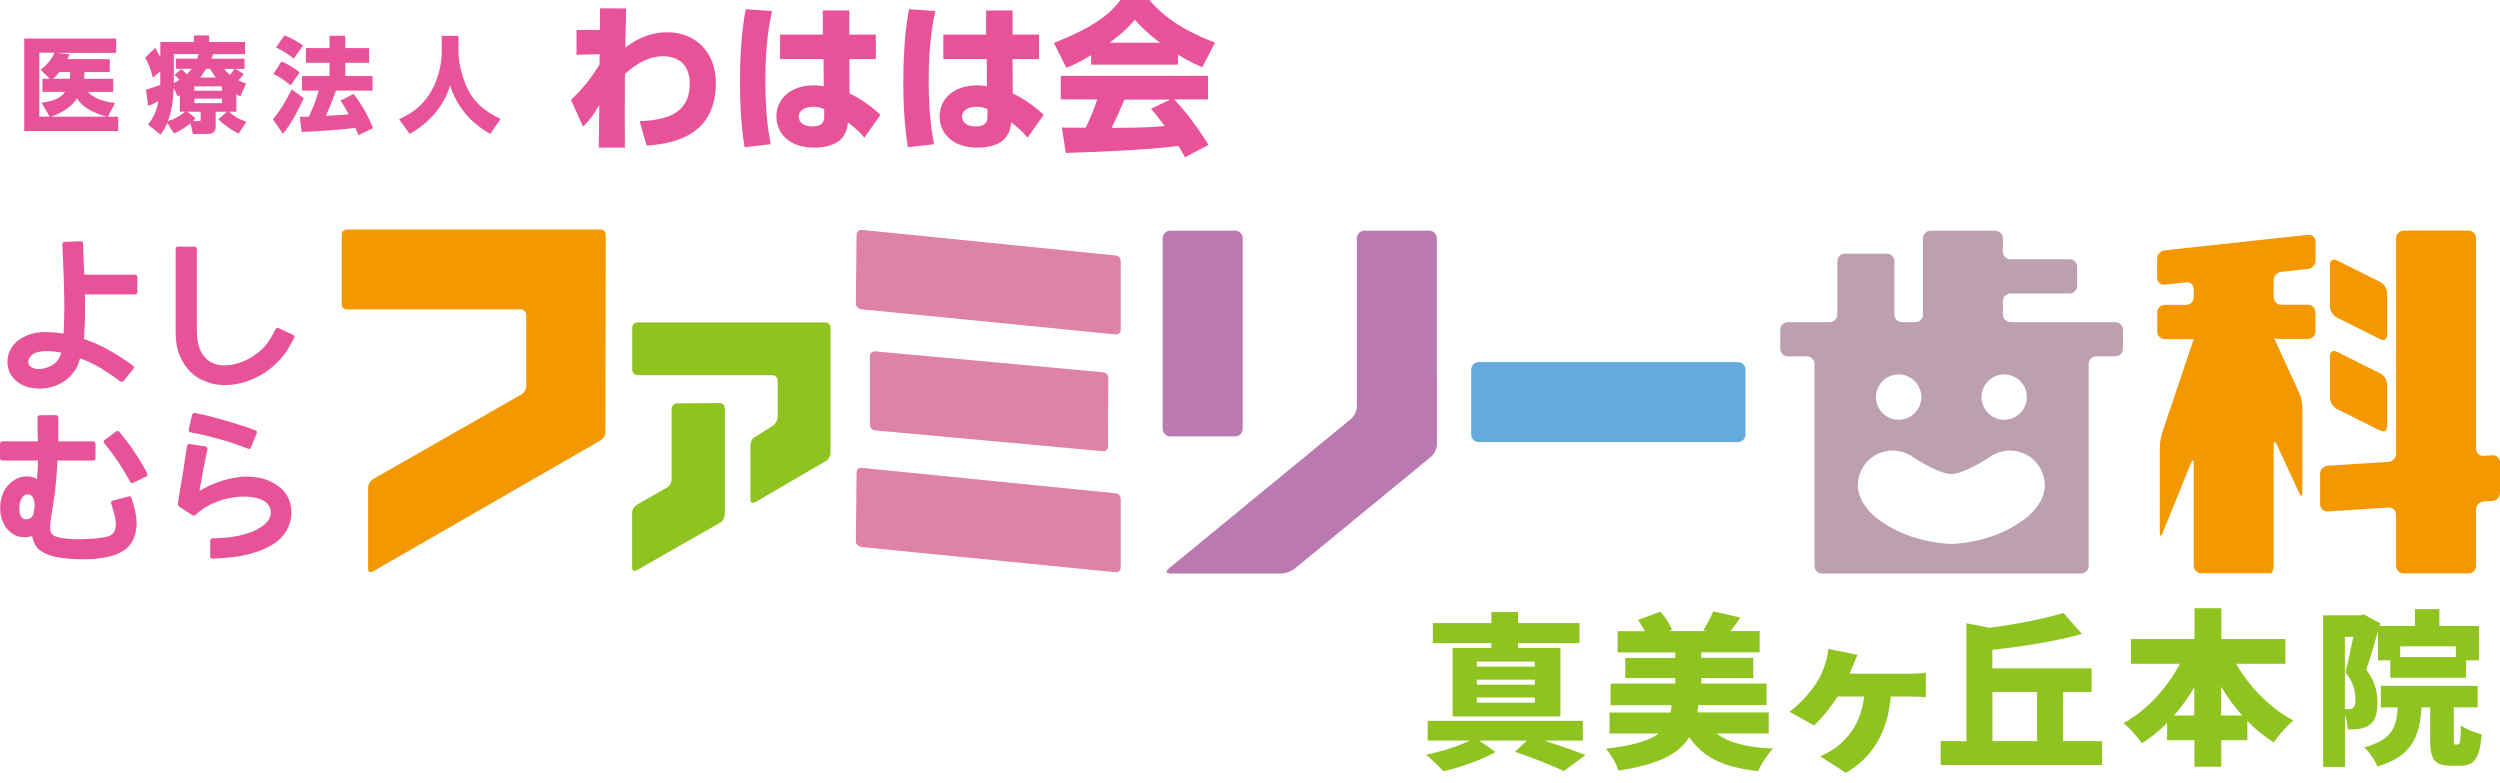 <svg width="246" height="77" viewBox="0 0 246 77" fill="none" xmlns="http://www.w3.org/2000/svg">
<path d="M121.535 22.697H115.155C114.742 22.697 114.408 23.031 114.408 23.444V42.195C114.408 42.608 114.742 42.942 115.155 42.942H121.535C121.948 42.942 122.282 42.608 122.282 42.195V23.444C122.282 23.031 121.948 22.697 121.535 22.697Z" fill="#BA79B1"/>
<path d="M141.382 36.875V23.444C141.382 23.028 141.043 22.697 140.636 22.697H134.264C133.848 22.697 133.517 23.036 133.517 23.444V39.998C133.517 40.413 133.254 40.965 132.94 41.219L114.995 55.957C114.672 56.221 114.748 56.433 115.164 56.433H126.067C126.483 56.433 127.077 56.221 127.399 55.957L140.814 44.944C141.136 44.681 141.391 44.13 141.391 43.722V36.875H141.382Z" fill="#BA79B1"/>
<path d="M171.011 35.628H145.514C145.102 35.628 144.768 35.962 144.768 36.375V42.755C144.768 43.167 145.102 43.502 145.514 43.502H171.011C171.423 43.502 171.758 43.167 171.758 42.755V36.375C171.758 35.962 171.423 35.628 171.011 35.628Z" fill="#65AADD"/>
<path d="M227.104 26.481C227.511 26.439 227.85 26.065 227.85 25.65V23.774C227.85 23.359 227.511 23.062 227.104 23.104L213.01 24.631C212.603 24.674 212.264 25.047 212.264 25.463V27.338C212.264 27.754 212.603 28.051 213.01 28.008L215.115 27.779C215.522 27.737 215.861 28.034 215.861 28.45V29.256C215.861 29.671 215.522 30.002 215.115 30.002H213.019C212.603 30.002 212.272 30.342 212.272 30.749V32.624C212.272 33.04 212.612 33.371 213.019 33.371H215.115C215.53 33.371 215.861 33.371 215.861 33.371C215.861 33.371 215.751 33.685 215.624 34.075L212.764 42.568C212.629 42.959 212.527 43.62 212.527 44.028V52.394C212.527 52.809 212.654 52.826 212.807 52.445L215.581 45.58C215.734 45.199 215.861 45.224 215.861 45.631V55.66C215.861 56.076 216.201 56.407 216.608 56.407H223.43C223.591 56.407 223.727 56.068 223.727 55.66V43.816C223.727 43.4 223.871 43.374 224.041 43.748L226.238 48.516C226.408 48.889 226.552 48.864 226.552 48.448V40.082C226.552 39.666 226.408 39.022 226.238 38.648L224.041 33.863C223.871 33.489 223.727 33.218 223.727 33.269C223.727 33.32 224.066 33.354 224.473 33.354H227.095C227.511 33.354 227.842 33.014 227.842 32.607V30.732C227.842 30.316 227.502 29.985 227.095 29.985H224.473C224.058 29.985 223.727 29.646 223.727 29.239V27.584C223.727 27.168 224.066 26.795 224.473 26.753L227.104 26.464V26.481Z" fill="#F39800"/>
<path d="M234.893 32.964C234.893 33.379 234.588 33.566 234.223 33.379L229.938 31.241C229.573 31.054 229.268 30.571 229.268 30.155V26.031C229.268 25.616 229.573 25.429 229.938 25.616L234.223 27.754C234.588 27.941 234.893 28.424 234.893 28.84V32.964Z" fill="#F39800"/>
<path d="M234.893 41.957C234.893 42.373 234.588 42.56 234.223 42.373L229.938 40.235C229.573 40.048 229.268 39.565 229.268 39.149V35.025C229.268 34.609 229.573 34.423 229.938 34.609L234.223 36.748C234.588 36.934 234.893 37.418 234.893 37.834V41.957Z" fill="#F39800"/>
<path d="M244.388 44.851C243.972 44.877 243.641 44.563 243.641 44.147V23.436C243.641 23.02 243.302 22.689 242.895 22.689H236.523C236.107 22.689 235.776 23.028 235.776 23.436V44.648C235.776 45.063 235.436 45.42 235.029 45.445L229.047 45.827C228.632 45.852 228.301 46.209 228.301 46.625V49.62C228.301 50.035 228.64 50.349 229.047 50.324L235.029 49.942C235.445 49.917 235.776 50.231 235.776 50.646V55.678C235.776 56.094 236.115 56.425 236.523 56.425H242.895C243.31 56.425 243.641 56.085 243.641 55.678V50.146C243.641 49.73 243.981 49.374 244.388 49.348L245.253 49.297C245.669 49.272 246 48.916 246 48.5V45.505C246 45.089 245.661 44.775 245.253 44.8L244.388 44.851Z" fill="#F39800"/>
<path d="M197.831 31.691C197.415 31.691 197.084 31.352 197.084 30.944V29.629C197.084 29.213 197.424 28.883 197.831 28.883H203.643C204.059 28.883 204.39 28.543 204.39 28.136V26.261C204.39 25.845 204.051 25.514 203.643 25.514H197.831C197.415 25.514 197.084 25.175 197.084 24.767V23.452C197.084 23.037 196.745 22.706 196.338 22.706H189.966C189.55 22.706 189.219 23.045 189.219 23.452V30.953C189.219 31.369 188.88 31.7 188.472 31.7H187.157C186.742 31.7 186.411 31.36 186.411 30.953V25.701C186.411 25.285 186.071 24.954 185.664 24.954H181.54C181.125 24.954 180.794 25.293 180.794 25.701V30.953C180.794 31.369 180.454 31.7 180.047 31.7H175.923C175.508 31.7 175.177 32.039 175.177 32.446V34.321C175.177 34.737 175.516 35.068 175.923 35.068H177.799C178.214 35.068 178.545 35.407 178.545 35.815V55.686C178.545 56.102 178.885 56.433 179.292 56.433H204.78C205.196 56.433 205.527 56.093 205.527 55.686V35.815C205.527 35.399 205.866 35.068 206.274 35.068H208.149C208.564 35.068 208.895 34.728 208.895 34.321V32.446C208.895 32.03 208.556 31.7 208.149 31.7H197.84L197.831 31.691ZM197.212 36.841C198.442 36.841 199.443 37.843 199.443 39.073C199.443 40.303 198.442 41.304 197.212 41.304C195.981 41.304 194.98 40.303 194.98 39.073C194.98 37.843 195.981 36.841 197.212 36.841ZM186.826 36.841C188.057 36.841 189.058 37.843 189.058 39.073C189.058 40.303 188.057 41.304 186.826 41.304C185.596 41.304 184.595 40.303 184.595 39.073C184.595 37.843 185.596 36.841 186.826 36.841ZM198.731 51.418C195.693 53.505 192.011 53.522 192.011 53.522C192.011 53.522 188.328 53.505 185.291 51.427C183.831 50.502 182.813 49.102 182.813 47.77C182.813 45.869 184.349 44.333 186.249 44.333C186.852 44.333 187.403 44.503 187.895 44.766V44.749C187.946 44.783 187.997 44.809 188.048 44.842C188.133 44.893 188.209 44.944 188.286 45.004C190.958 46.743 192.011 46.641 192.011 46.641C192.011 46.641 193.063 46.743 195.735 45.004C195.812 44.944 195.888 44.893 195.973 44.842C196.024 44.809 196.066 44.783 196.117 44.749V44.766C196.618 44.495 197.169 44.333 197.772 44.333C199.672 44.333 201.208 45.869 201.208 47.77C201.208 49.102 200.19 50.502 198.731 51.418Z" fill="#BCA0B0"/>
<path d="M13.517 27.27V28.738C13.517 28.806 13.492 28.866 13.449 28.908C13.407 28.95 13.347 28.967 13.288 28.967H8.35C8.358 29.239 8.367 29.493 8.367 29.723V30.384C8.367 31.004 8.358 31.555 8.333 32.03C8.316 32.505 8.29 32.947 8.256 33.346C9.139 33.66 9.979 34.041 10.777 34.483C11.566 34.924 12.338 35.424 13.076 35.984C13.212 36.078 13.22 36.179 13.11 36.307L12.177 37.469C12.134 37.52 12.083 37.554 12.015 37.562C11.947 37.571 11.888 37.562 11.829 37.52C11.209 37.053 10.581 36.629 9.936 36.239C9.3 35.849 8.613 35.526 7.875 35.263C7.841 35.365 7.815 35.467 7.79 35.569C7.764 35.67 7.73 35.764 7.688 35.857C7.493 36.324 7.196 36.748 6.797 37.13C6.398 37.511 5.906 37.8 5.338 38.004C4.769 38.19 4.201 38.267 3.641 38.233C3.081 38.199 2.563 38.072 2.105 37.834C1.664 37.588 1.333 37.274 1.087 36.892C0.849 36.51 0.73 36.086 0.73 35.619C0.73 35.119 0.866 34.652 1.129 34.228C1.392 33.795 1.766 33.456 2.241 33.21C2.826 32.887 3.471 32.709 4.158 32.684C4.846 32.658 5.541 32.709 6.254 32.828C6.271 32.48 6.288 32.107 6.305 31.691C6.322 31.275 6.33 30.826 6.33 30.342C6.33 29.587 6.313 28.755 6.288 27.847C6.263 26.939 6.22 25.921 6.169 24.793L6.135 24.063C6.135 23.893 6.203 23.8 6.347 23.8L7.892 23.741C8.061 23.741 8.155 23.809 8.163 23.953L8.299 27.033H13.288C13.347 27.033 13.398 27.058 13.449 27.101C13.492 27.143 13.517 27.203 13.517 27.279V27.27ZM6.042 34.703C5.643 34.618 5.227 34.567 4.795 34.55C4.362 34.533 3.955 34.576 3.581 34.686C3.395 34.737 3.242 34.822 3.115 34.949C2.987 35.068 2.894 35.204 2.835 35.348C2.775 35.492 2.758 35.636 2.801 35.781C2.843 35.925 2.937 36.044 3.098 36.137C3.395 36.298 3.717 36.349 4.073 36.298C4.43 36.247 4.752 36.137 5.049 35.984C5.321 35.84 5.533 35.662 5.686 35.45C5.83 35.238 5.949 34.983 6.042 34.703Z" fill="#E85298"/>
<path d="M28.933 33.269L28.568 33.939C28.195 34.635 27.72 35.255 27.142 35.797C26.566 36.349 25.938 36.79 25.25 37.13C24.563 37.469 23.85 37.698 23.104 37.817C22.357 37.936 21.636 37.919 20.932 37.766C20.669 37.698 20.329 37.571 19.913 37.401C19.498 37.231 19.099 36.951 18.709 36.561C18.318 36.171 17.979 35.662 17.699 35.025C17.419 34.389 17.283 33.583 17.283 32.59V24.487C17.283 24.343 17.351 24.275 17.478 24.275H19.158C19.303 24.275 19.37 24.343 19.37 24.487V32.59C19.37 32.904 19.396 33.235 19.455 33.591C19.515 33.939 19.616 34.27 19.769 34.576C19.922 34.881 20.126 35.153 20.389 35.382C20.652 35.619 20.983 35.781 21.407 35.882C21.814 35.976 22.272 35.976 22.773 35.899C23.273 35.815 23.774 35.653 24.275 35.407C24.775 35.161 25.242 34.847 25.675 34.457C26.116 34.067 26.472 33.592 26.761 33.048L27.126 32.378C27.185 32.259 27.287 32.225 27.414 32.285L28.848 32.955C28.984 33.023 29.009 33.125 28.941 33.261L28.933 33.269Z" fill="#E85298"/>
<path d="M12.948 49.026L13.16 49.73C13.406 50.595 13.491 51.316 13.423 51.902C13.355 52.487 13.211 52.962 12.982 53.327C12.753 53.692 12.49 53.972 12.184 54.167C11.879 54.362 11.616 54.49 11.404 54.566C10.648 54.821 9.859 54.965 9.036 55.007C8.213 55.05 7.416 55.033 6.661 54.965C6.262 54.931 5.863 54.88 5.464 54.795C5.065 54.71 4.675 54.575 4.31 54.388C3.945 54.201 3.674 53.972 3.504 53.684C3.335 53.395 3.216 53.081 3.156 52.742C3.055 52.776 2.953 52.801 2.842 52.818C2.732 52.835 2.622 52.852 2.503 52.861C2.104 52.869 1.756 52.801 1.442 52.64C1.128 52.479 0.874 52.267 0.653 51.995C0.441 51.724 0.28 51.393 0.161 51.011C0.042 50.629 0 50.222 0.025 49.781C0.076 48.813 0.416 48.058 1.044 47.507C1.281 47.295 1.536 47.133 1.833 47.023C2.13 46.913 2.444 46.862 2.783 46.887C3.139 46.904 3.428 46.998 3.64 47.15C3.699 46.523 3.733 45.912 3.733 45.318H0.246C0.085 45.318 0 45.233 0 45.072V43.697C0 43.51 0.085 43.426 0.246 43.426H3.725C3.725 43.171 3.725 42.916 3.708 42.67C3.699 42.424 3.691 42.153 3.691 41.856V41.126C3.691 40.956 3.767 40.863 3.92 40.863L5.49 40.846C5.634 40.846 5.71 40.931 5.736 41.092V41.839C5.736 42.102 5.736 42.373 5.736 42.636C5.736 42.908 5.736 43.171 5.736 43.426H9.138C9.308 43.426 9.401 43.519 9.401 43.697V45.072C9.401 45.233 9.316 45.318 9.138 45.318H5.659C5.617 46.047 5.566 46.769 5.507 47.464C5.447 48.169 5.354 48.881 5.235 49.602C5.184 49.874 5.142 50.154 5.099 50.443C5.057 50.731 5.015 51.011 4.981 51.282L4.938 51.647C4.938 51.707 4.938 51.766 4.938 51.834C4.938 51.893 4.938 51.953 4.938 52.021C4.947 52.139 4.972 52.258 5.006 52.36C5.04 52.462 5.108 52.547 5.193 52.623C5.328 52.733 5.524 52.818 5.795 52.886C6.067 52.946 6.364 52.996 6.703 53.022C7.042 53.056 7.399 53.064 7.781 53.056C8.162 53.056 8.536 53.039 8.909 53.022C9.282 53.005 9.622 52.971 9.927 52.92C10.241 52.878 10.496 52.818 10.716 52.759C10.725 52.75 10.742 52.742 10.759 52.742C10.767 52.733 10.776 52.725 10.793 52.725C10.81 52.725 10.818 52.708 10.835 52.682C10.895 52.666 10.937 52.64 10.954 52.623L10.988 52.606C11.149 52.487 11.259 52.326 11.319 52.123C11.378 51.927 11.404 51.715 11.395 51.486C11.387 51.257 11.361 51.045 11.31 50.824C11.259 50.604 11.208 50.417 11.158 50.264L10.945 49.56C10.895 49.373 10.954 49.272 11.132 49.255L12.625 48.856C12.71 48.822 12.77 48.83 12.812 48.856C12.854 48.881 12.897 48.941 12.922 49C12.931 49.009 12.939 49.017 12.939 49.034L12.948 49.026ZM3.292 50.553C3.335 50.366 3.368 50.171 3.394 49.959C3.419 49.747 3.411 49.543 3.377 49.348C3.343 49.153 3.275 48.992 3.173 48.856C3.071 48.72 2.91 48.652 2.698 48.644C2.579 48.644 2.452 48.695 2.333 48.796C2.223 48.89 2.121 49.026 2.045 49.212C1.96 49.399 1.918 49.602 1.909 49.84C1.909 49.925 1.909 50.027 1.909 50.171C1.909 50.315 1.935 50.443 1.968 50.587C2.002 50.722 2.07 50.841 2.164 50.943C2.257 51.045 2.393 51.096 2.554 51.096C2.766 51.096 2.936 51.045 3.046 50.952C3.165 50.858 3.241 50.722 3.284 50.561L3.292 50.553ZM14.475 46.539V46.573C14.492 46.633 14.501 46.701 14.492 46.76C14.483 46.828 14.433 46.87 14.356 46.904L13.109 47.498C13.05 47.541 12.99 47.549 12.922 47.532C12.863 47.515 12.812 47.464 12.787 47.371C12.074 46.047 11.242 44.8 10.284 43.638C10.165 43.485 10.173 43.366 10.318 43.273L11.412 42.467C11.531 42.373 11.65 42.39 11.76 42.509C12.294 43.154 12.787 43.799 13.228 44.461C13.669 45.123 14.085 45.81 14.475 46.531V46.539Z" fill="#E85298"/>
<path d="M27.363 47.812C27.856 48.169 28.203 48.593 28.407 49.093C28.619 49.594 28.704 50.112 28.67 50.638C28.636 51.164 28.483 51.681 28.212 52.173C27.94 52.666 27.576 53.064 27.109 53.395C26.659 53.701 26.193 53.947 25.692 54.142C25.191 54.337 24.674 54.49 24.148 54.608C23.622 54.727 23.079 54.812 22.536 54.863C21.993 54.914 21.458 54.948 20.915 54.973C20.762 54.973 20.686 54.897 20.686 54.744V53.2C20.686 53.132 20.711 53.073 20.754 53.03C20.796 52.988 20.856 52.971 20.915 52.971C21.348 52.962 21.789 52.937 22.222 52.903C22.654 52.869 23.079 52.801 23.494 52.716C23.91 52.623 24.317 52.504 24.708 52.36C25.098 52.216 25.48 52.012 25.845 51.758C26.014 51.639 26.167 51.495 26.303 51.333C26.439 51.172 26.532 50.994 26.583 50.816C26.642 50.629 26.659 50.443 26.634 50.256C26.617 50.061 26.541 49.874 26.405 49.687C26.269 49.492 26.082 49.339 25.828 49.212C25.573 49.093 25.293 49 24.979 48.949C24.665 48.89 24.334 48.864 23.978 48.864C23.622 48.864 23.282 48.89 22.96 48.941C22.247 49.051 21.585 49.246 20.957 49.526C20.338 49.806 19.778 50.171 19.277 50.629C19.227 50.68 19.167 50.714 19.108 50.731C19.048 50.748 18.98 50.731 18.913 50.68L17.665 49.874C17.555 49.789 17.504 49.687 17.513 49.551C17.521 49.399 17.555 49.17 17.606 48.856C17.657 48.542 17.716 48.169 17.793 47.736C17.869 47.303 17.954 46.811 18.039 46.276C18.123 45.742 18.208 45.182 18.293 44.588L18.412 43.858C18.421 43.79 18.454 43.739 18.514 43.714C18.573 43.689 18.624 43.68 18.692 43.689L20.202 43.935C20.372 43.968 20.448 44.053 20.414 44.198C20.262 44.893 20.126 45.572 19.999 46.242C19.871 46.913 19.744 47.6 19.625 48.304C20.194 47.965 20.813 47.676 21.475 47.439C22.137 47.193 22.807 47.032 23.486 46.947C24.165 46.862 24.843 46.887 25.514 47.015C26.184 47.142 26.803 47.413 27.372 47.829L27.363 47.812ZM25.259 42.653L24.691 44.011C24.623 44.172 24.521 44.223 24.385 44.147L23.673 43.875C23.206 43.706 22.722 43.544 22.23 43.392C21.738 43.247 21.288 43.12 20.898 43.018C20.423 42.9 19.965 42.789 19.523 42.696L18.777 42.543H18.743C18.692 42.526 18.65 42.492 18.607 42.441C18.565 42.399 18.556 42.34 18.573 42.263L18.896 40.829C18.896 40.829 18.896 40.795 18.913 40.795C18.98 40.66 19.074 40.609 19.184 40.642L19.931 40.795C19.931 40.795 20.134 40.829 20.423 40.906C20.711 40.982 21.059 41.075 21.483 41.185C21.908 41.296 22.374 41.432 22.884 41.593C23.401 41.754 23.902 41.907 24.402 42.076L25.115 42.34C25.276 42.39 25.327 42.492 25.251 42.645L25.259 42.653Z" fill="#E85298"/>
<path d="M59.572 42.543L59.605 23.079C59.605 22.79 59.351 22.587 59.079 22.587H34.151C33.863 22.587 33.625 22.79 33.625 23.079V29.943C33.625 30.248 33.863 30.444 34.151 30.444H51.248C51.519 30.444 51.782 30.673 51.782 30.961V38.02C51.782 38.326 51.562 38.631 51.341 38.793L36.654 47.176C36.416 47.362 36.221 47.693 36.221 47.973V55.966C36.221 56.28 36.416 56.39 36.654 56.254L59.147 43.307C59.368 43.162 59.58 42.806 59.58 42.526" fill="#F39800"/>
<path d="M62.72 36.918H76.007C76.279 36.918 76.525 37.155 76.525 37.452V41.041C76.525 41.304 76.304 41.686 76.092 41.864L74.251 43.027C73.996 43.163 73.844 43.519 73.844 43.816V49.178C73.844 49.458 74.022 49.56 74.302 49.424L81.268 45.36C81.531 45.224 81.726 44.834 81.726 44.58V32.243C81.726 31.937 81.497 31.725 81.2 31.725H62.728C62.457 31.725 62.211 31.937 62.211 32.243V36.392C62.211 36.68 62.449 36.909 62.728 36.909" fill="#8FC31F"/>
<path d="M62.669 56.102L70.891 51.418C71.12 51.282 71.323 50.909 71.323 50.629V40.193C71.332 39.913 71.111 39.667 70.831 39.667L66.631 39.684C66.326 39.684 66.088 39.93 66.088 40.193V47.184C66.088 47.498 65.885 47.821 65.638 47.965L62.66 49.67C62.389 49.823 62.202 50.154 62.202 50.459V55.864C62.202 56.153 62.389 56.263 62.66 56.11" fill="#8FC31F"/>
<path d="M86.137 34.576C85.84 34.533 85.594 34.763 85.594 35.017V41.779C85.585 42.026 85.815 42.322 86.078 42.348L108.477 44.393C108.766 44.461 109.029 44.249 109.029 43.943L109.054 37.189C109.054 36.892 108.808 36.646 108.537 36.629L86.145 34.576H86.137Z" fill="#DE82A7"/>
<path d="M84.738 30.427L109.751 32.904C110.048 32.972 110.277 32.726 110.277 32.438V25.701C110.277 25.412 110.091 25.166 109.794 25.141L84.806 22.621C84.509 22.595 84.288 22.799 84.288 23.087L84.212 29.85C84.212 30.155 84.458 30.401 84.738 30.427Z" fill="#DE82A7"/>
<path d="M84.738 53.827L109.751 56.305C110.048 56.356 110.277 56.144 110.277 55.838V49.076C110.277 48.83 110.091 48.558 109.794 48.541L84.806 46.038C84.509 45.987 84.288 46.2 84.288 46.496L84.212 53.267C84.212 53.547 84.458 53.76 84.738 53.819" fill="#DE82A7"/>
<path d="M11.14 7.755V9.045H8.646C9.214 9.698 10.317 10.029 11.327 10.131L10.614 11.489H11.632V12.897H2.384V3.793H11.429V5.201H5.642L6.838 5.354C6.753 5.558 6.72 5.668 6.635 5.821H10.801V7.094H8.306C8.306 7.314 8.306 7.501 8.272 7.755H11.14ZM4.174 9.045V7.755H4.912L3.987 6.873C4.844 6.228 5.243 5.507 5.362 5.184H3.869V11.472H4.887L4.089 10.106C5.498 9.936 6.092 9.503 6.414 9.037H4.166L4.174 9.045ZM10.521 11.48C9.333 11.158 8.094 10.606 7.593 9.673C7.11 10.394 6.27 11.081 4.989 11.48H10.521ZM6.864 7.755C6.906 7.518 6.906 7.34 6.906 7.094H5.837C5.583 7.399 5.438 7.552 5.235 7.755H6.872H6.864Z" fill="#E85298"/>
<path d="M23.24 10.996H22.527C23.13 11.522 23.486 11.709 24.241 11.989L23.477 13.152C22.807 12.804 22.086 12.328 21.483 11.743L22.323 10.996H21.221V12.49C21.221 13.185 20.601 13.185 20.397 13.185H18.98L18.743 12.133C18.556 12.286 17.894 12.821 17.122 13.134L16.46 12.099C16.206 12.693 16.011 12.956 15.79 13.253L14.568 12.252C14.976 11.735 15.374 11.141 15.587 9.944C15.12 10.19 15.052 10.233 14.577 10.428L14.365 8.816C14.721 8.714 15.111 8.604 15.765 8.358V7.017L15.043 7.636C14.831 6.83 14.653 6.347 14.297 5.659L15.281 4.709C15.451 5.023 15.595 5.269 15.773 5.625V4.132H19.074V3.487H20.576V4.132H24.105V5.328H20.957C20.898 5.524 20.89 5.541 20.805 5.778H24.063V6.779H23.172L23.986 7.288C23.842 7.475 23.63 7.73 23.452 7.899C23.783 8.069 23.97 8.137 24.216 8.213L23.647 9.478C23.444 9.376 23.393 9.342 23.257 9.282V10.988L23.24 10.996ZM17.691 9.367C17.631 9.41 17.598 9.418 17.487 9.486L17.088 8.646C17.071 9.393 16.97 10.776 16.52 11.913C17.029 11.76 17.614 11.514 18.217 10.988H17.699V9.367H17.691ZM17.852 6.796C18.09 7 18.336 7.263 18.37 7.314C18.556 7.144 18.683 7 18.862 6.771H17.309V5.77H19.405C19.447 5.651 19.49 5.532 19.549 5.32H17.105V8.171C17.394 8.018 17.521 7.933 17.648 7.857C17.462 7.645 17.385 7.56 17.165 7.365L17.852 6.796ZM19.583 11.913C19.744 11.913 19.744 11.87 19.744 11.717V10.996H18.438L19.244 11.633C19.125 11.777 19.099 11.794 18.98 11.921H19.583V11.913ZM19.125 8.493V8.926H21.848V8.493H19.125ZM19.125 9.707V10.148H21.848V9.707H19.125ZM21.246 7.628C20.957 7.288 20.813 7.025 20.677 6.779H20.287C19.999 7.246 19.837 7.45 19.693 7.628H21.246ZM22.044 6.779C22.179 6.949 22.29 7.085 22.629 7.365C22.816 7.153 22.841 7.11 23.079 6.779H22.044Z" fill="#E85298"/>
<path d="M29.893 9.665C29.401 10.734 28.646 12.219 27.84 13.16L26.855 11.743C27.797 10.657 28.612 8.969 28.705 8.791L29.893 9.665ZM27.695 6.05C28.145 6.211 28.985 6.695 29.494 7.119L28.603 8.392C27.78 7.705 27.229 7.433 26.898 7.28L27.695 6.042V6.05ZM27.992 3.479C28.374 3.607 29.443 4.167 29.817 4.48L28.9 5.77C28.366 5.337 27.831 4.981 27.152 4.667L27.992 3.479ZM33.066 8.918C32.761 9.766 32.43 10.589 32.057 11.404C32.209 11.404 34.051 11.285 34.322 11.26C34.084 10.81 33.804 10.309 33.499 9.902L34.789 9.249C35.586 10.216 36.333 11.642 36.706 12.609L35.264 13.296C35.179 13.092 35.154 12.991 34.967 12.583C33.601 12.77 31.089 12.931 29.689 12.982L29.503 11.506C29.757 11.497 30.3 11.472 30.394 11.472C30.784 10.683 31.098 9.826 31.361 8.918H29.715V7.484H32.422V6.177H30.105V4.727H32.422V3.522H33.974V4.727H36.316V6.177H33.974V7.484H36.655V8.918H33.058H33.066Z" fill="#E85298"/>
<path d="M43.458 3.53H45.113V5.108C45.113 5.625 45.257 7.212 46.055 8.833C46.929 10.598 48.634 11.404 49.262 11.701L48.244 13.177C46.428 12.167 44.977 10.598 44.29 8.392C43.645 10.649 41.948 12.261 40.31 13.177L39.275 11.726C40.803 11.056 41.897 10.072 42.627 8.621C43.145 7.569 43.467 6.262 43.467 5.099V3.521L43.458 3.53Z" fill="#E85298"/>
<path d="M56.729 5.397V2.953H59.028L59.045 0.815L61.616 0.832C61.582 2.164 61.539 3.657 61.523 4.684C62.244 4.158 63.593 3.174 65.672 3.174C68.319 3.174 70.44 5.023 70.44 8.154C70.44 12.94 66.953 14.119 63.627 14.323L62.939 11.93C64.933 11.82 67.869 11.548 67.869 8.231C67.869 5.889 66.198 5.532 65.247 5.532C63.465 5.532 62.048 6.788 61.489 7.263C61.472 10.301 61.472 12.617 61.489 14.526H58.918L58.969 10.335C58.341 11.429 57.874 11.973 57.373 12.456L56.185 9.834C57.518 8.519 58.112 7.764 58.994 6.347L59.011 5.337L56.729 5.388V5.397Z" fill="#E85298"/>
<path d="M75.973 1.086C75.761 2.02 75.311 4.09 75.311 7.959C75.311 11.361 75.667 13.279 75.837 14.195L73.266 14.484C72.893 12.201 72.816 9.936 72.816 7.993C72.816 4.073 73.198 1.901 73.376 0.908L75.964 1.086H75.973ZM86.18 3.403V5.812H83.575L83.592 9.189C84.78 9.749 86.087 10.734 86.63 11.311L85.052 13.542C84.492 12.88 84.279 12.719 83.431 12.032C83.397 12.626 83.219 13.16 82.82 13.627C82.319 14.187 81.378 14.526 80.105 14.526C77.585 14.526 76.397 13.05 76.397 11.438C76.397 9.826 77.695 8.4 80.062 8.4C80.58 8.4 80.818 8.451 81.055 8.494L81.038 5.812H76.762V3.403H80.97V1.027H83.575V3.403H86.18ZM81.098 10.734C80.826 10.623 80.538 10.505 80.037 10.505C79.282 10.505 78.595 10.81 78.595 11.489C78.595 12.032 79.078 12.439 79.944 12.439C81.098 12.439 81.098 11.752 81.098 11.446V10.742V10.734Z" fill="#E85298"/>
<path d="M92.043 1.086C91.831 2.02 91.381 4.09 91.381 7.959C91.381 11.361 91.738 13.279 91.907 14.195L89.336 14.484C88.963 12.201 88.887 9.936 88.887 7.993C88.887 4.073 89.269 1.901 89.447 0.908L92.035 1.086H92.043ZM102.242 3.403V5.812H99.637L99.654 9.189C100.842 9.749 102.148 10.734 102.691 11.311L101.113 13.542C100.553 12.88 100.341 12.719 99.493 12.032C99.459 12.626 99.281 13.16 98.882 13.627C98.381 14.187 97.439 14.526 96.167 14.526C93.647 14.526 92.459 13.05 92.459 11.438C92.459 9.826 93.757 8.4 96.124 8.4C96.642 8.4 96.879 8.451 97.117 8.494L97.1 5.812H92.824V3.403H97.032V1.027H99.637V3.403H102.242ZM97.168 10.734C96.896 10.623 96.608 10.505 96.107 10.505C95.352 10.505 94.665 10.81 94.665 11.489C94.665 12.032 95.148 12.439 96.014 12.439C97.168 12.439 97.168 11.752 97.168 11.446V10.742V10.734Z" fill="#E85298"/>
<path d="M107.367 5.43C106.094 6.202 105.517 6.44 104.923 6.669L103.701 4.225C107.621 2.681 109.293 1.332 110.243 0H113.102C113.79 0.823 115.436 2.639 119.559 4.191L118.304 6.618C117.82 6.406 117.048 6.075 115.911 5.379V6.364H107.367V5.43ZM116.607 15.485C116.445 15.179 116.267 14.84 115.962 14.356C113.23 14.738 107.765 14.967 104.872 15.044L104.49 12.549C104.567 12.566 106.611 12.566 106.832 12.566C106.959 12.311 107.494 11.234 107.961 9.783H104.38V7.467H118.872V9.783H115.546C116.267 10.572 117.345 11.743 118.923 14.263L116.607 15.468V15.485ZM114.163 4.208C112.763 3.165 112.076 2.393 111.66 1.943C111.27 2.444 110.65 3.114 109.182 4.208H114.163ZM115.164 9.8H110.65C110.073 11.149 109.878 11.565 109.378 12.583C111.27 12.566 113.009 12.566 114.613 12.405C113.934 11.505 113.586 11.09 113.264 10.699L115.156 9.8H115.164Z" fill="#E85298"/>
<path d="M151.963 72.876C153.482 73.368 155.034 73.911 156.018 74.293L153.889 75.871C152.777 75.362 150.868 74.573 149.069 73.979L150.249 72.876H145.565L147.169 73.996C145.837 74.751 143.707 75.523 142.019 75.888C141.611 75.43 140.873 74.709 140.33 74.259C141.798 73.979 143.503 73.419 144.623 72.876H140.483V70.933H155.755V72.876H151.971H151.963ZM146.753 63.28H140.992V61.311H146.753V60.225H149.375V61.311H155.425V63.28H149.375V63.755H153.549V70.492H142.935V63.755H146.753V63.28ZM151.029 65.104H145.319V65.596H151.029V65.104ZM151.029 66.877H145.319V67.369H151.029V66.877ZM151.029 68.633H145.319V69.143H151.029V68.633Z" fill="#8FC31F"/>
<path d="M168.924 72.189C170.121 73.097 171.902 73.538 174.465 73.665C173.939 74.191 173.285 75.21 172.98 75.88C169.535 75.498 167.575 74.514 166.217 72.528C165.284 74.106 163.375 75.192 159.26 75.829C159.073 75.184 158.496 74.2 158.013 73.674C160.77 73.343 162.306 72.868 163.214 72.18H158.378V70.11H164.376C164.427 69.881 164.461 69.635 164.495 69.389H158.479V67.268H164.851V66.725H159.93V64.739H164.851V64.196H159.175V62.109H161.865C161.661 61.727 161.424 61.337 161.169 61.006L163.384 60.183C163.859 60.709 164.317 61.43 164.529 61.973L164.207 62.1H167.974L167.601 61.999C167.957 61.473 168.364 60.718 168.585 60.157L171.257 60.768C170.918 61.278 170.579 61.719 170.29 62.1H173.15V64.188H167.405V64.731H172.522V66.716H167.405V67.259H173.828V69.38H167.117C167.083 69.626 167.049 69.873 167.015 70.102H174.04V72.172H168.924V72.189Z" fill="#8FC31F"/>
<path d="M182.356 65.452C182.254 65.698 182.135 65.978 181.999 66.292H187.896C188.269 66.292 189.025 66.275 189.5 66.191V68.609C188.94 68.541 188.235 68.541 187.896 68.541H186.055C185.749 71.875 184.451 74.387 181.643 76.05L179.106 74.421C179.632 74.192 180.285 73.827 180.743 73.487C182.194 72.334 183.145 70.84 183.433 68.541H180.828C180.183 69.542 179.191 70.789 178.495 71.383L176.094 70.034C177.205 69.194 178.071 68.193 178.682 67.293C179.157 66.572 179.445 65.851 179.649 65.172C179.785 64.748 179.869 64.222 179.92 63.857L182.78 64.434C182.61 64.824 182.474 65.138 182.356 65.452Z" fill="#8FC31F"/>
<path d="M206.842 72.927V75.278H190.958V72.927H193.495V61.328L195.76 61.77C198.433 61.422 201.131 60.896 203.04 60.31L204.865 62.381C202.226 63.102 199.019 63.628 196.049 63.942V65.766H205.815V68.099H203.006V72.927H206.842ZM196.057 72.927H200.452V68.099H196.057V72.927Z" fill="#8FC31F"/>
<path d="M220.028 65.308C221.326 67.574 223.354 69.678 225.67 70.891C225.06 71.383 224.169 72.385 223.744 73.063C222.811 72.469 221.937 71.765 221.14 70.942V72.834H218.569V75.448H215.93V72.834H213.24V71.146C212.494 71.901 211.654 72.571 210.771 73.131C210.347 72.537 209.524 71.621 208.964 71.146C211.263 69.898 213.24 67.692 214.504 65.317H209.685V62.882H215.938V59.844H218.577V62.882H224.881V65.317H220.045L220.028 65.308ZM215.921 70.399V67.625C215.327 68.626 214.657 69.568 213.927 70.399H215.921ZM220.622 70.399C219.858 69.542 219.171 68.592 218.56 67.574V70.399H220.622Z" fill="#8FC31F"/>
<path d="M233.994 62.117C233.621 63.399 233.213 64.841 232.832 65.893C233.765 67.106 233.943 68.192 233.943 69.117C233.943 70.263 233.706 70.959 233.129 71.349C232.84 71.544 232.501 71.663 232.11 71.731C231.822 71.765 231.432 71.781 231.016 71.781C230.999 71.374 230.914 70.797 230.744 70.305V75.464H228.598V60.548H232.263L232.602 60.463L234.223 61.337L234.155 61.6H237.634V59.937H240.035V61.6H243.938V64.985H242.657V66.691H235.207V64.985H233.994V62.126V62.117ZM230.744 69.779H231.101C231.27 69.779 231.423 69.745 231.542 69.652C231.712 69.525 231.779 69.262 231.779 68.812C231.779 68.125 231.61 67.149 230.787 66.148C231.041 65.18 231.347 63.78 231.567 62.669H230.736V69.788L230.744 69.779ZM241.868 73.258C242.072 73.258 242.122 73.012 242.156 71.383C242.598 71.748 243.59 72.104 244.201 72.257C243.998 74.675 243.438 75.345 242.122 75.345H241.172C239.484 75.345 239.127 74.658 239.127 72.698V69.609H238.279C238.075 72.52 237.362 74.378 233.935 75.43C233.731 74.853 233.12 73.971 232.636 73.538C235.309 72.817 235.81 71.663 235.945 69.609H234.274V67.488H243.802V69.609H241.452V72.681C241.452 73.207 241.469 73.258 241.622 73.258H241.876H241.868ZM236.183 63.602V64.654H241.656V63.602H236.183Z" fill="#8FC31F"/>
</svg>
